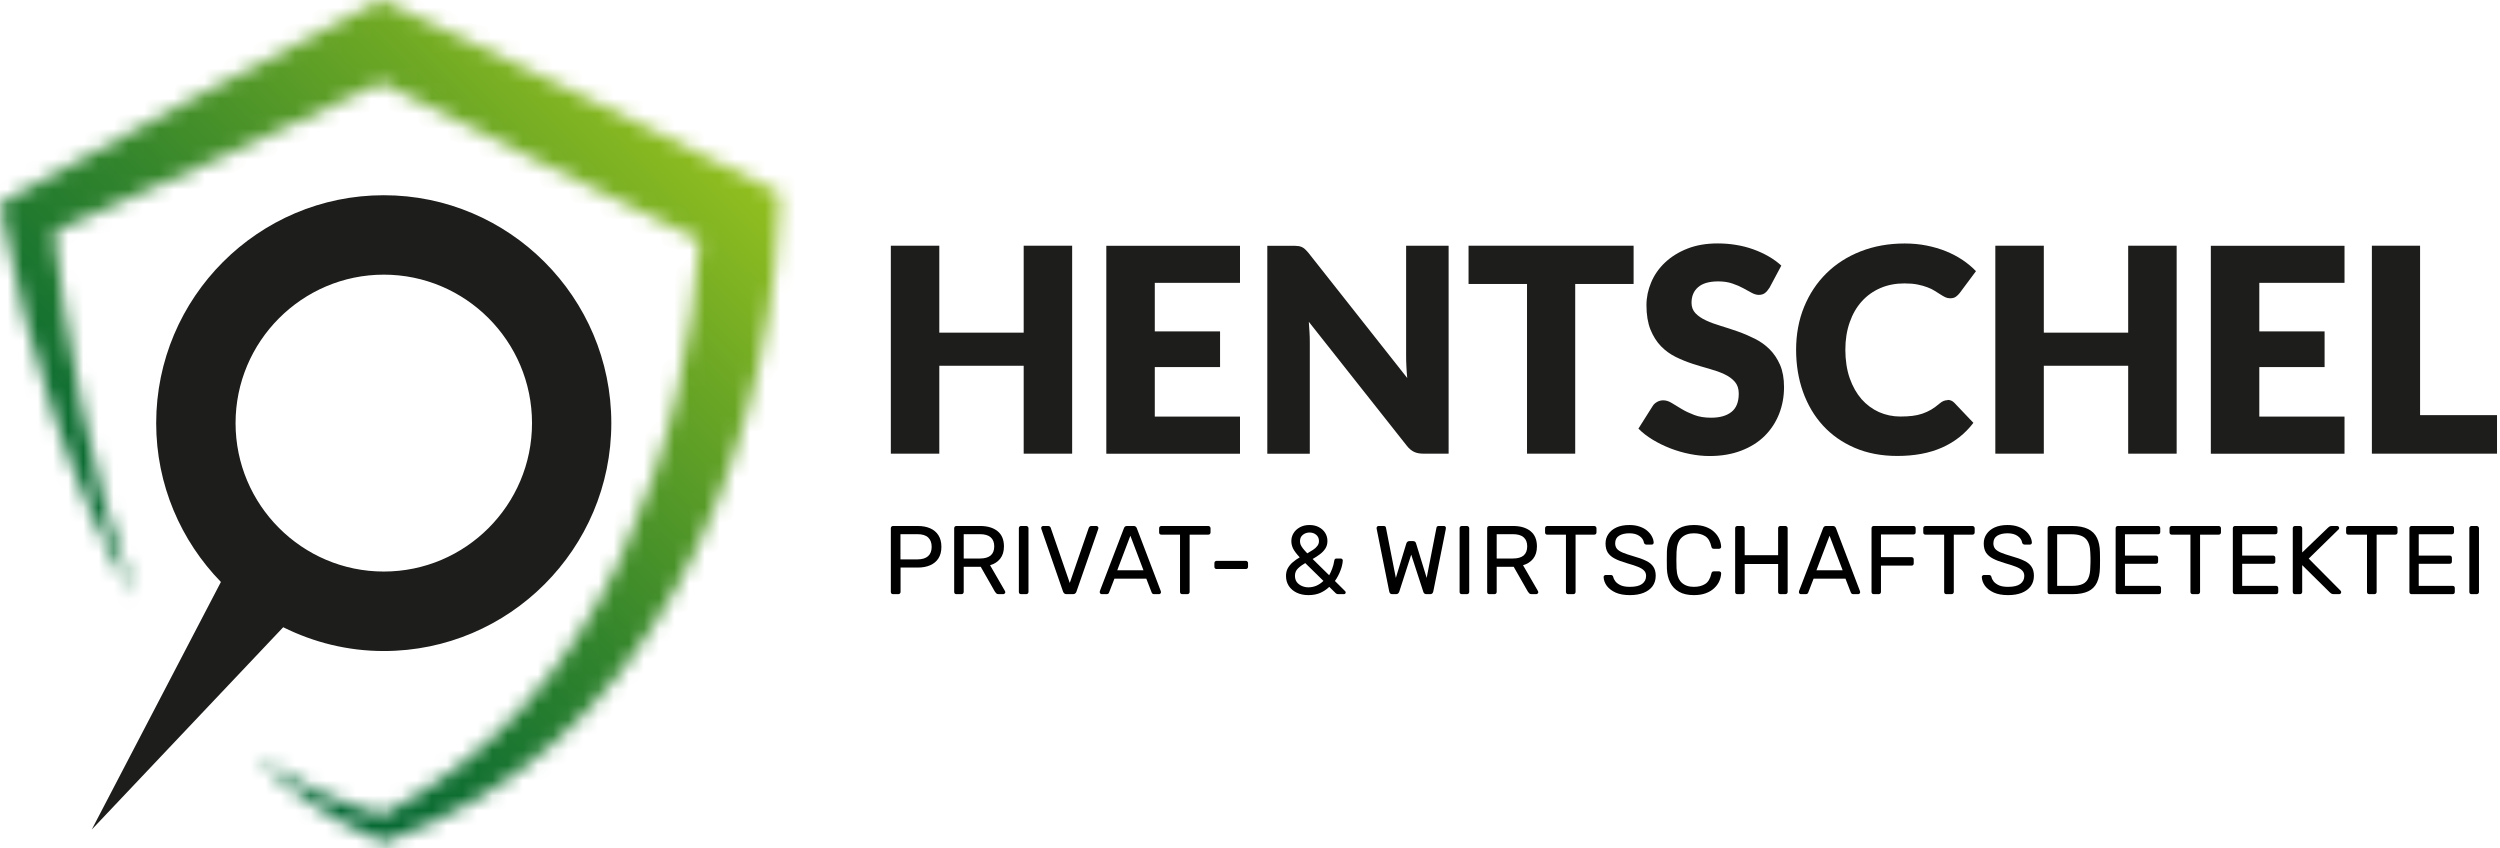 <?xml version="1.0" encoding="utf-8"?>
<svg xmlns="http://www.w3.org/2000/svg" fill="none" height="56" viewBox="0 0 165 56" width="165">
  <g clip-path="url(#clip0_43_36)">
    <path d="M18.695 41.399C20.698 42.395 22.944 42.968 25.328 42.968C33.61 42.968 40.347 36.221 40.347 27.927C40.347 19.632 33.61 12.885 25.328 12.885C17.046 12.885 10.308 19.632 10.308 27.927C10.308 32.003 11.944 35.702 14.58 38.41L6.055 54.752L18.691 41.399H18.695ZM25.332 18.127C30.727 18.127 35.113 22.524 35.113 27.927C35.113 33.329 30.727 37.722 25.332 37.722C19.938 37.722 15.547 33.325 15.547 27.927C15.547 22.529 19.938 18.127 25.332 18.127Z" fill="#1D1D1B"/>
    <mask height="56" id="mask0_43_36" maskUnits="userSpaceOnUse" style="mask-type:luminance" width="52" x="0" y="0">
      <path d="M24.145 0.528C20.29 2.548 16.417 4.526 12.581 6.587C8.759 8.671 4.9 10.681 1.105 12.829L0.014 13.445L0.211 14.5C1.027 18.912 2.145 23.148 3.547 27.339C4.217 29.437 5.042 31.484 5.894 33.508C6.742 35.537 7.778 37.483 8.837 39.393C7.361 35.271 6.279 31.071 5.394 26.834C4.955 24.718 4.583 22.588 4.258 20.454C3.987 18.737 3.758 17.002 3.575 15.294C7.228 13.715 10.839 12.049 14.474 10.433C18.063 8.809 21.619 7.124 25.185 5.462C28.742 7.285 32.326 9.038 35.897 10.833C39.297 12.554 42.739 14.202 46.177 15.85C45.962 19.136 45.43 22.584 44.701 25.866C43.835 29.721 42.529 33.458 40.888 37.02C39.21 40.563 37.061 43.877 34.412 46.774C31.822 49.606 28.705 51.965 25.236 53.792C22.284 52.98 19.433 51.653 16.816 49.877C19.122 52.231 21.94 54.15 25.057 55.481L25.305 55.587L25.653 55.463C29.608 54.04 33.408 51.906 36.589 49C39.834 46.168 42.451 42.661 44.559 38.929C46.686 35.193 48.207 31.158 49.344 27.045C50.49 22.896 51.2 18.788 51.393 14.326L51.462 12.742L49.958 11.994C46.039 10.039 42.125 8.065 38.165 6.192C34.21 4.31 30.282 2.364 26.304 0.528L25.158 0L24.14 0.532L24.145 0.528Z" fill="white"/>
    </mask>
    <g mask="url(#mask0_43_36)">
      <path d="M25.737 -25.764L-27.738 27.791L25.737 81.345L79.212 27.791L25.737 -25.764Z" fill="url(#paint0_linear_43_36)"/>
    </g>
    <path d="M70.762 29.942H67.563V24.14H61.994V29.942H58.795V16.217H61.994V21.955H67.563V16.217H70.762V29.942Z" fill="#1D1D1B"/>
    <path d="M81.84 16.217V18.668H76.216V21.872H80.524V24.227H76.216V27.495H81.84V29.946H73.017V16.222H81.84V16.217Z" fill="#1D1D1B"/>
    <path d="M85.667 16.235C85.764 16.249 85.846 16.272 85.919 16.304C85.993 16.336 86.066 16.387 86.135 16.451C86.204 16.515 86.282 16.598 86.369 16.704L92.877 24.948C92.854 24.681 92.831 24.429 92.822 24.181C92.808 23.933 92.804 23.699 92.804 23.479V16.217H95.609V29.942H93.954C93.711 29.942 93.5 29.905 93.335 29.827C93.17 29.749 93.001 29.616 92.845 29.414L86.382 21.239C86.401 21.477 86.419 21.712 86.428 21.941C86.442 22.171 86.447 22.386 86.447 22.588V29.946H83.642V16.222H85.314C85.452 16.222 85.567 16.226 85.663 16.24L85.667 16.235Z" fill="#1D1D1B"/>
    <path d="M107.818 16.217V18.742H103.964V29.942H100.783V18.742H96.924V16.217H107.818Z" fill="#1D1D1B"/>
    <path d="M116.774 19.008C116.678 19.159 116.582 19.27 116.476 19.348C116.371 19.426 116.238 19.462 116.078 19.462C115.936 19.462 115.78 19.416 115.61 19.325C115.441 19.233 115.257 19.132 115.046 19.017C114.836 18.902 114.597 18.801 114.327 18.709C114.056 18.618 113.749 18.572 113.406 18.572C112.81 18.572 112.365 18.7 112.076 18.953C111.783 19.205 111.641 19.549 111.641 19.986C111.641 20.261 111.728 20.491 111.902 20.674C112.076 20.858 112.31 21.014 112.594 21.147C112.879 21.28 113.204 21.399 113.571 21.509C113.937 21.62 114.313 21.744 114.694 21.877C115.074 22.01 115.45 22.171 115.816 22.354C116.183 22.538 116.509 22.767 116.793 23.052C117.077 23.336 117.306 23.676 117.485 24.085C117.659 24.488 117.746 24.98 117.746 25.549C117.746 26.182 117.636 26.774 117.416 27.33C117.196 27.881 116.88 28.363 116.463 28.776C116.046 29.189 115.532 29.51 114.918 29.744C114.309 29.978 113.612 30.098 112.833 30.098C112.406 30.098 111.971 30.052 111.531 29.965C111.091 29.877 110.66 29.753 110.248 29.593C109.835 29.432 109.446 29.244 109.084 29.024C108.721 28.803 108.401 28.56 108.135 28.289L109.074 26.802C109.143 26.687 109.239 26.6 109.368 26.527C109.491 26.458 109.629 26.421 109.771 26.421C109.959 26.421 110.147 26.481 110.339 26.6C110.532 26.719 110.747 26.852 110.99 26.995C111.233 27.142 111.508 27.27 111.824 27.39C112.136 27.509 112.507 27.569 112.934 27.569C113.511 27.569 113.96 27.44 114.276 27.188C114.597 26.935 114.758 26.531 114.758 25.976C114.758 25.654 114.671 25.397 114.496 25.195C114.322 24.993 114.089 24.828 113.804 24.695C113.52 24.562 113.195 24.447 112.833 24.346C112.471 24.245 112.095 24.135 111.714 24.011C111.334 23.887 110.958 23.736 110.596 23.557C110.234 23.378 109.909 23.144 109.624 22.85C109.34 22.556 109.111 22.193 108.932 21.757C108.758 21.321 108.666 20.784 108.666 20.142C108.666 19.628 108.772 19.123 108.978 18.636C109.184 18.145 109.487 17.709 109.89 17.328C110.294 16.947 110.784 16.639 111.366 16.41C111.948 16.18 112.617 16.066 113.369 16.066C113.791 16.066 114.199 16.098 114.597 16.167C114.996 16.231 115.372 16.332 115.729 16.46C116.087 16.589 116.421 16.745 116.733 16.924C117.045 17.103 117.32 17.305 117.567 17.53L116.779 19.008H116.774Z" fill="#1D1D1B"/>
    <path d="M128.544 26.393C128.617 26.393 128.695 26.407 128.768 26.435C128.842 26.462 128.915 26.513 128.984 26.582L130.244 27.908C129.694 28.629 129.002 29.175 128.168 29.542C127.338 29.91 126.353 30.093 125.221 30.093C124.18 30.093 123.245 29.914 122.42 29.561C121.595 29.207 120.894 28.716 120.321 28.092C119.748 27.468 119.308 26.724 119.001 25.87C118.694 25.012 118.543 24.08 118.543 23.079C118.543 22.079 118.717 21.115 119.07 20.256C119.423 19.398 119.913 18.659 120.541 18.039C121.169 17.42 121.925 16.933 122.805 16.589C123.685 16.245 124.653 16.07 125.711 16.07C126.225 16.07 126.71 16.116 127.164 16.208C127.618 16.3 128.044 16.424 128.438 16.584C128.833 16.745 129.199 16.938 129.529 17.158C129.859 17.383 130.157 17.626 130.414 17.897L129.341 19.338C129.273 19.426 129.19 19.508 129.098 19.577C129.002 19.651 128.874 19.687 128.704 19.687C128.59 19.687 128.484 19.664 128.383 19.614C128.283 19.563 128.177 19.504 128.063 19.43C127.948 19.357 127.824 19.279 127.691 19.196C127.558 19.109 127.398 19.031 127.21 18.962C127.027 18.889 126.807 18.829 126.559 18.778C126.312 18.728 126.023 18.705 125.688 18.705C125.111 18.705 124.584 18.806 124.107 19.012C123.63 19.219 123.223 19.508 122.879 19.889C122.535 20.27 122.269 20.729 122.081 21.271C121.889 21.812 121.793 22.418 121.793 23.089C121.793 23.759 121.889 24.415 122.081 24.961C122.274 25.508 122.535 25.967 122.86 26.343C123.19 26.715 123.575 26.999 124.011 27.197C124.451 27.39 124.918 27.491 125.423 27.491C125.711 27.491 125.973 27.477 126.211 27.449C126.449 27.422 126.669 27.371 126.875 27.302C127.077 27.233 127.274 27.142 127.458 27.036C127.641 26.926 127.829 26.788 128.017 26.628C128.09 26.563 128.173 26.513 128.26 26.471C128.347 26.43 128.438 26.412 128.53 26.412L128.544 26.393Z" fill="#1D1D1B"/>
    <path d="M143.659 29.942H140.46V24.14H134.892V29.942H131.692V16.217H134.892V21.955H140.46V16.217H143.659V29.942Z" fill="#1D1D1B"/>
    <path d="M154.738 16.217V18.668H149.114V21.872H153.423V24.227H149.114V27.495H154.738V29.946H145.915V16.222H154.738V16.217Z" fill="#1D1D1B"/>
    <path d="M159.725 27.399H164.803V29.942H156.544V16.217H159.725V27.399Z" fill="#1D1D1B"/>
    <path d="M58.943 39.214C58.895 39.214 58.859 39.201 58.833 39.175C58.808 39.145 58.795 39.109 58.795 39.066V34.87C58.795 34.822 58.808 34.786 58.833 34.76C58.859 34.73 58.895 34.715 58.943 34.715H60.572C60.889 34.715 61.163 34.767 61.394 34.87C61.629 34.972 61.811 35.127 61.939 35.332C62.067 35.534 62.132 35.786 62.132 36.091C62.132 36.395 62.067 36.648 61.939 36.849C61.811 37.05 61.629 37.202 61.394 37.305C61.163 37.408 60.889 37.459 60.572 37.459H59.437V39.066C59.437 39.109 59.422 39.145 59.392 39.175C59.366 39.201 59.33 39.214 59.283 39.214H58.943ZM59.43 36.92H60.54C60.857 36.92 61.094 36.849 61.252 36.708C61.411 36.566 61.49 36.361 61.49 36.091C61.49 35.825 61.413 35.619 61.259 35.474C61.105 35.328 60.865 35.255 60.54 35.255H59.43V36.92Z" fill="black"/>
    <path d="M63.124 39.214C63.077 39.214 63.04 39.201 63.014 39.175C62.989 39.145 62.976 39.109 62.976 39.066V34.87C62.976 34.822 62.989 34.786 63.014 34.76C63.04 34.73 63.077 34.715 63.124 34.715H64.689C65.173 34.715 65.555 34.829 65.838 35.056C66.12 35.283 66.261 35.619 66.261 36.065C66.261 36.395 66.178 36.665 66.011 36.875C65.849 37.08 65.626 37.224 65.344 37.305L66.332 39.015C66.345 39.04 66.351 39.064 66.351 39.085C66.351 39.12 66.336 39.15 66.306 39.175C66.281 39.201 66.251 39.214 66.216 39.214H65.908C65.836 39.214 65.782 39.194 65.748 39.156C65.714 39.117 65.684 39.079 65.658 39.04L64.728 37.408H63.605V39.066C63.605 39.109 63.59 39.145 63.56 39.175C63.534 39.201 63.498 39.214 63.451 39.214H63.124ZM63.605 36.862H64.664C64.984 36.862 65.224 36.795 65.382 36.663C65.541 36.526 65.62 36.324 65.62 36.059C65.62 35.797 65.541 35.598 65.382 35.461C65.228 35.324 64.989 35.255 64.664 35.255H63.605V36.862Z" fill="black"/>
    <path d="M67.392 39.214C67.345 39.214 67.309 39.201 67.283 39.175C67.258 39.145 67.245 39.109 67.245 39.066V34.863C67.245 34.82 67.258 34.786 67.283 34.76C67.309 34.73 67.345 34.715 67.392 34.715H67.733C67.775 34.715 67.809 34.73 67.835 34.76C67.865 34.786 67.88 34.82 67.88 34.863V39.066C67.88 39.109 67.865 39.145 67.835 39.175C67.809 39.201 67.775 39.214 67.733 39.214H67.392Z" fill="black"/>
    <path d="M70.398 39.214C70.334 39.214 70.283 39.199 70.244 39.169C70.21 39.139 70.182 39.098 70.161 39.047L68.73 34.915C68.721 34.889 68.717 34.865 68.717 34.844C68.717 34.81 68.73 34.78 68.756 34.754C68.781 34.728 68.811 34.715 68.845 34.715H69.179C69.23 34.715 69.269 34.73 69.295 34.76C69.325 34.786 69.342 34.81 69.346 34.831L70.604 38.475L71.861 34.831C71.87 34.81 71.887 34.786 71.913 34.76C71.938 34.73 71.977 34.715 72.028 34.715H72.362C72.396 34.715 72.426 34.728 72.452 34.754C72.481 34.78 72.496 34.81 72.496 34.844C72.496 34.865 72.492 34.889 72.484 34.915L71.046 39.047C71.029 39.098 71.001 39.139 70.963 39.169C70.929 39.199 70.879 39.214 70.815 39.214H70.398Z" fill="black"/>
    <path d="M72.711 39.214C72.677 39.214 72.647 39.201 72.621 39.175C72.596 39.15 72.583 39.12 72.583 39.085C72.583 39.064 72.585 39.04 72.589 39.015L74.181 34.857C74.198 34.814 74.221 34.78 74.251 34.754C74.281 34.728 74.326 34.715 74.386 34.715H74.822C74.878 34.715 74.921 34.728 74.951 34.754C74.985 34.78 75.011 34.814 75.028 34.857L76.613 39.015C76.621 39.04 76.625 39.064 76.625 39.085C76.625 39.12 76.613 39.15 76.587 39.175C76.561 39.201 76.531 39.214 76.497 39.214H76.17C76.118 39.214 76.08 39.201 76.054 39.175C76.033 39.15 76.018 39.126 76.009 39.105L75.656 38.192H73.552L73.199 39.105C73.195 39.126 73.18 39.15 73.154 39.175C73.128 39.201 73.09 39.214 73.038 39.214H72.711ZM73.738 37.639H75.47L74.604 35.358L73.738 37.639Z" fill="black"/>
    <path d="M78.029 39.214C77.986 39.214 77.95 39.201 77.92 39.175C77.894 39.145 77.881 39.109 77.881 39.066V35.287H76.649C76.606 35.287 76.57 35.275 76.54 35.249C76.514 35.219 76.502 35.182 76.502 35.139V34.87C76.502 34.822 76.514 34.786 76.54 34.76C76.57 34.73 76.606 34.715 76.649 34.715H79.742C79.789 34.715 79.825 34.73 79.851 34.76C79.881 34.786 79.896 34.822 79.896 34.87V35.139C79.896 35.182 79.881 35.219 79.851 35.249C79.825 35.275 79.789 35.287 79.742 35.287H78.516V39.066C78.516 39.109 78.501 39.145 78.472 39.175C78.446 39.201 78.409 39.214 78.362 39.214H78.029Z" fill="black"/>
    <path d="M80.298 37.556C80.255 37.556 80.219 37.543 80.189 37.517C80.163 37.487 80.15 37.451 80.15 37.408V37.164C80.15 37.121 80.163 37.087 80.189 37.061C80.219 37.031 80.255 37.016 80.298 37.016H82.223C82.266 37.016 82.3 37.031 82.326 37.061C82.356 37.087 82.371 37.121 82.371 37.164V37.408C82.371 37.451 82.356 37.487 82.326 37.517C82.3 37.543 82.266 37.556 82.223 37.556H80.298Z" fill="black"/>
    <path d="M86.359 39.278C86.063 39.278 85.805 39.224 85.582 39.117C85.36 39.01 85.186 38.862 85.062 38.674C84.938 38.481 84.876 38.261 84.876 38.012C84.876 37.815 84.917 37.644 84.998 37.498C85.084 37.348 85.195 37.215 85.332 37.099C85.469 36.984 85.618 36.879 85.781 36.785C85.58 36.57 85.437 36.382 85.351 36.219C85.27 36.056 85.229 35.887 85.229 35.712C85.229 35.519 85.278 35.343 85.377 35.184C85.475 35.026 85.614 34.898 85.794 34.799C85.974 34.7 86.185 34.651 86.429 34.651C86.664 34.651 86.87 34.698 87.045 34.792C87.225 34.887 87.364 35.013 87.462 35.172C87.561 35.33 87.61 35.508 87.61 35.705C87.61 35.894 87.565 36.059 87.475 36.2C87.385 36.341 87.265 36.468 87.116 36.579C86.97 36.69 86.81 36.795 86.634 36.894L87.725 37.967C87.794 37.847 87.858 37.708 87.918 37.549C87.982 37.391 88.031 37.205 88.065 36.99C88.078 36.905 88.125 36.862 88.207 36.862H88.489C88.527 36.862 88.559 36.875 88.585 36.9C88.611 36.926 88.624 36.958 88.624 36.997C88.619 37.091 88.604 37.192 88.579 37.299C88.557 37.406 88.523 37.519 88.476 37.639C88.433 37.759 88.38 37.879 88.316 37.999C88.256 38.115 88.185 38.231 88.104 38.346L88.758 38.995C88.797 39.03 88.816 39.062 88.816 39.092C88.816 39.13 88.805 39.16 88.784 39.182C88.763 39.203 88.731 39.214 88.688 39.214H88.328C88.286 39.214 88.249 39.207 88.219 39.194C88.194 39.182 88.172 39.167 88.155 39.15L87.732 38.732C87.565 38.895 87.368 39.027 87.141 39.13C86.915 39.229 86.654 39.278 86.359 39.278ZM86.359 38.764C86.53 38.764 86.701 38.73 86.872 38.661C87.043 38.588 87.201 38.481 87.347 38.34L86.147 37.164C85.963 37.267 85.802 37.384 85.665 37.517C85.533 37.646 85.467 37.806 85.467 37.999C85.467 38.162 85.507 38.301 85.588 38.417C85.674 38.528 85.785 38.614 85.922 38.674C86.059 38.734 86.204 38.764 86.359 38.764ZM86.281 36.521C86.418 36.444 86.545 36.367 86.66 36.29C86.78 36.213 86.874 36.127 86.942 36.033C87.015 35.938 87.052 35.831 87.052 35.712C87.052 35.54 86.992 35.403 86.872 35.3C86.752 35.197 86.605 35.146 86.429 35.146C86.262 35.146 86.115 35.197 85.986 35.3C85.862 35.399 85.8 35.538 85.8 35.718C85.8 35.791 85.813 35.866 85.839 35.943C85.869 36.016 85.918 36.097 85.986 36.187C86.055 36.277 86.153 36.388 86.281 36.521Z" fill="black"/>
    <path d="M91.889 39.214C91.833 39.214 91.788 39.199 91.754 39.169C91.724 39.139 91.703 39.096 91.69 39.04L90.862 34.915C90.858 34.898 90.856 34.883 90.856 34.87C90.856 34.857 90.856 34.848 90.856 34.844C90.856 34.81 90.868 34.78 90.894 34.754C90.92 34.728 90.95 34.715 90.984 34.715H91.317C91.407 34.715 91.459 34.752 91.472 34.825L92.126 38.141L92.819 35.866C92.832 35.827 92.853 35.793 92.883 35.763C92.917 35.729 92.964 35.712 93.024 35.712H93.262C93.326 35.712 93.373 35.729 93.403 35.763C93.433 35.793 93.452 35.827 93.461 35.866L94.16 38.141L94.808 34.825C94.821 34.752 94.874 34.715 94.969 34.715H95.302C95.337 34.715 95.366 34.728 95.392 34.754C95.418 34.78 95.431 34.81 95.431 34.844C95.431 34.848 95.428 34.857 95.424 34.87C95.424 34.883 95.424 34.898 95.424 34.915L94.596 39.04C94.584 39.096 94.56 39.139 94.526 39.169C94.496 39.199 94.453 39.214 94.397 39.214H94.147C94.087 39.214 94.04 39.199 94.006 39.169C93.972 39.139 93.948 39.1 93.936 39.053L93.14 36.605L92.351 39.053C92.334 39.1 92.308 39.139 92.274 39.169C92.244 39.199 92.199 39.214 92.139 39.214H91.889Z" fill="black"/>
    <path d="M96.481 39.214C96.434 39.214 96.398 39.201 96.372 39.175C96.347 39.145 96.334 39.109 96.334 39.066V34.863C96.334 34.82 96.347 34.786 96.372 34.76C96.398 34.73 96.434 34.715 96.481 34.715H96.822C96.864 34.715 96.899 34.73 96.924 34.76C96.954 34.786 96.969 34.82 96.969 34.863V39.066C96.969 39.109 96.954 39.145 96.924 39.175C96.899 39.201 96.864 39.214 96.822 39.214H96.481Z" fill="black"/>
    <path d="M98.3 39.214C98.253 39.214 98.217 39.201 98.191 39.175C98.165 39.145 98.153 39.109 98.153 39.066V34.87C98.153 34.822 98.165 34.786 98.191 34.76C98.217 34.73 98.253 34.715 98.3 34.715H99.866C100.349 34.715 100.732 34.829 101.014 35.056C101.297 35.283 101.438 35.619 101.438 36.065C101.438 36.395 101.355 36.665 101.188 36.875C101.025 37.08 100.803 37.224 100.52 37.305L101.509 39.015C101.521 39.04 101.528 39.064 101.528 39.085C101.528 39.12 101.513 39.15 101.483 39.175C101.457 39.201 101.427 39.214 101.393 39.214H101.085C101.012 39.214 100.959 39.194 100.925 39.156C100.89 39.117 100.86 39.079 100.835 39.04L99.904 37.408H98.781V39.066C98.781 39.109 98.766 39.145 98.737 39.175C98.711 39.201 98.674 39.214 98.627 39.214H98.3ZM98.781 36.862H99.84C100.161 36.862 100.401 36.795 100.559 36.663C100.717 36.526 100.796 36.324 100.796 36.059C100.796 35.797 100.717 35.598 100.559 35.461C100.405 35.324 100.165 35.255 99.84 35.255H98.781V36.862Z" fill="black"/>
    <path d="M103.501 39.214C103.458 39.214 103.422 39.201 103.392 39.175C103.366 39.145 103.353 39.109 103.353 39.066V35.287H102.121C102.078 35.287 102.042 35.275 102.012 35.249C101.986 35.219 101.974 35.182 101.974 35.139V34.87C101.974 34.822 101.986 34.786 102.012 34.76C102.042 34.73 102.078 34.715 102.121 34.715H105.214C105.261 34.715 105.297 34.73 105.323 34.76C105.353 34.786 105.368 34.822 105.368 34.87V35.139C105.368 35.182 105.353 35.219 105.323 35.249C105.297 35.275 105.261 35.287 105.214 35.287H103.988V39.066C103.988 39.109 103.973 39.145 103.943 39.175C103.918 39.201 103.881 39.214 103.834 39.214H103.501Z" fill="black"/>
    <path d="M107.57 39.278C107.198 39.278 106.886 39.222 106.633 39.111C106.381 38.995 106.186 38.847 106.049 38.667C105.917 38.483 105.846 38.288 105.838 38.083C105.838 38.048 105.85 38.019 105.876 37.993C105.906 37.963 105.94 37.948 105.979 37.948H106.306C106.357 37.948 106.396 37.961 106.422 37.986C106.447 38.012 106.464 38.042 106.473 38.076C106.494 38.179 106.546 38.282 106.627 38.385C106.712 38.483 106.83 38.567 106.98 38.635C107.134 38.7 107.331 38.732 107.57 38.732C107.938 38.732 108.208 38.667 108.379 38.539C108.554 38.406 108.642 38.231 108.642 38.012C108.642 37.862 108.595 37.742 108.501 37.652C108.411 37.558 108.272 37.474 108.083 37.402C107.895 37.329 107.651 37.249 107.352 37.164C107.04 37.074 106.781 36.975 106.576 36.868C106.37 36.761 106.216 36.628 106.114 36.47C106.015 36.311 105.966 36.11 105.966 35.866C105.966 35.634 106.028 35.429 106.152 35.249C106.276 35.065 106.454 34.919 106.685 34.812C106.92 34.705 107.204 34.651 107.538 34.651C107.803 34.651 108.034 34.688 108.231 34.76C108.432 34.829 108.599 34.923 108.732 35.043C108.864 35.159 108.965 35.285 109.033 35.422C109.102 35.555 109.138 35.686 109.142 35.814C109.142 35.844 109.132 35.874 109.11 35.904C109.089 35.93 109.055 35.943 109.007 35.943H108.667C108.637 35.943 108.605 35.934 108.571 35.917C108.541 35.9 108.518 35.868 108.501 35.821C108.475 35.645 108.376 35.497 108.205 35.377C108.034 35.257 107.812 35.197 107.538 35.197C107.26 35.197 107.033 35.251 106.858 35.358C106.687 35.465 106.601 35.632 106.601 35.859C106.601 36.005 106.642 36.127 106.723 36.226C106.804 36.32 106.933 36.403 107.108 36.476C107.284 36.549 107.512 36.626 107.795 36.708C108.137 36.802 108.417 36.903 108.635 37.01C108.853 37.112 109.014 37.243 109.117 37.402C109.223 37.556 109.277 37.755 109.277 37.999C109.277 38.269 109.206 38.501 109.065 38.693C108.924 38.882 108.725 39.027 108.468 39.13C108.216 39.229 107.917 39.278 107.57 39.278Z" fill="black"/>
    <path d="M111.799 39.278C111.406 39.278 111.078 39.205 110.817 39.059C110.561 38.914 110.366 38.71 110.233 38.449C110.101 38.188 110.028 37.883 110.015 37.536C110.011 37.361 110.009 37.172 110.009 36.971C110.009 36.77 110.011 36.577 110.015 36.393C110.028 36.046 110.101 35.742 110.233 35.48C110.366 35.219 110.561 35.015 110.817 34.87C111.078 34.724 111.406 34.651 111.799 34.651C112.094 34.651 112.353 34.692 112.576 34.773C112.798 34.855 112.982 34.964 113.127 35.101C113.277 35.238 113.39 35.392 113.467 35.564C113.544 35.731 113.587 35.904 113.596 36.084C113.6 36.123 113.587 36.155 113.557 36.181C113.532 36.206 113.5 36.219 113.461 36.219H113.108C113.07 36.219 113.035 36.208 113.005 36.187C112.98 36.166 112.961 36.127 112.948 36.071C112.875 35.737 112.738 35.508 112.537 35.384C112.34 35.26 112.092 35.197 111.793 35.197C111.451 35.197 111.179 35.296 110.978 35.493C110.777 35.686 110.668 35.996 110.651 36.425C110.638 36.776 110.638 37.136 110.651 37.504C110.668 37.933 110.777 38.246 110.978 38.443C111.179 38.635 111.451 38.732 111.793 38.732C112.092 38.732 112.34 38.67 112.537 38.545C112.738 38.421 112.875 38.192 112.948 37.858C112.961 37.802 112.98 37.764 113.005 37.742C113.035 37.721 113.07 37.71 113.108 37.71H113.461C113.5 37.71 113.532 37.723 113.557 37.749C113.587 37.774 113.6 37.806 113.596 37.845C113.587 38.025 113.544 38.201 113.467 38.372C113.39 38.539 113.277 38.691 113.127 38.828C112.982 38.965 112.798 39.075 112.576 39.156C112.353 39.237 112.094 39.278 111.799 39.278Z" fill="black"/>
    <path d="M114.667 39.214C114.62 39.214 114.584 39.201 114.558 39.175C114.533 39.145 114.52 39.109 114.52 39.066V34.87C114.52 34.822 114.533 34.786 114.558 34.76C114.584 34.73 114.62 34.715 114.667 34.715H114.995C115.042 34.715 115.078 34.73 115.104 34.76C115.134 34.786 115.149 34.822 115.149 34.87V36.643H117.356V34.87C117.356 34.822 117.369 34.786 117.395 34.76C117.425 34.73 117.461 34.715 117.504 34.715H117.831C117.878 34.715 117.914 34.73 117.94 34.76C117.97 34.786 117.985 34.822 117.985 34.87V39.066C117.985 39.109 117.97 39.145 117.94 39.175C117.914 39.201 117.878 39.214 117.831 39.214H117.504C117.461 39.214 117.425 39.201 117.395 39.175C117.369 39.145 117.356 39.109 117.356 39.066V37.222H115.149V39.066C115.149 39.109 115.134 39.145 115.104 39.175C115.078 39.201 115.042 39.214 114.995 39.214H114.667Z" fill="black"/>
    <path d="M118.857 39.214C118.823 39.214 118.793 39.201 118.767 39.175C118.741 39.15 118.729 39.12 118.729 39.085C118.729 39.064 118.731 39.04 118.735 39.015L120.326 34.857C120.343 34.814 120.367 34.78 120.397 34.754C120.427 34.728 120.472 34.715 120.532 34.715H120.968C121.024 34.715 121.066 34.728 121.096 34.754C121.131 34.78 121.156 34.814 121.173 34.857L122.758 39.015C122.767 39.04 122.771 39.064 122.771 39.085C122.771 39.12 122.758 39.15 122.733 39.175C122.707 39.201 122.677 39.214 122.643 39.214H122.315C122.264 39.214 122.226 39.201 122.2 39.175C122.179 39.15 122.164 39.126 122.155 39.105L121.802 38.192H119.697L119.345 39.105C119.34 39.126 119.325 39.15 119.3 39.175C119.274 39.201 119.235 39.214 119.184 39.214H118.857ZM119.884 37.639H121.616L120.75 35.358L119.884 37.639Z" fill="black"/>
    <path d="M123.669 39.214C123.622 39.214 123.585 39.201 123.56 39.175C123.534 39.145 123.521 39.109 123.521 39.066V34.87C123.521 34.822 123.534 34.786 123.56 34.76C123.585 34.73 123.622 34.715 123.669 34.715H126.287C126.334 34.715 126.37 34.73 126.396 34.76C126.422 34.786 126.434 34.822 126.434 34.87V35.127C126.434 35.174 126.422 35.21 126.396 35.236C126.37 35.262 126.334 35.275 126.287 35.275H124.144V36.772H126.159C126.206 36.772 126.242 36.787 126.268 36.817C126.293 36.843 126.306 36.879 126.306 36.926V37.183C126.306 37.226 126.293 37.262 126.268 37.292C126.242 37.318 126.206 37.331 126.159 37.331H124.144V39.066C124.144 39.109 124.129 39.145 124.099 39.175C124.073 39.201 124.037 39.214 123.99 39.214H123.669Z" fill="black"/>
    <path d="M128.462 39.214C128.419 39.214 128.383 39.201 128.353 39.175C128.327 39.145 128.314 39.109 128.314 39.066V35.287H127.082C127.04 35.287 127.003 35.275 126.973 35.249C126.948 35.219 126.935 35.182 126.935 35.139V34.87C126.935 34.822 126.948 34.786 126.973 34.76C127.003 34.73 127.04 34.715 127.082 34.715H130.175C130.222 34.715 130.259 34.73 130.284 34.76C130.314 34.786 130.329 34.822 130.329 34.87V35.139C130.329 35.182 130.314 35.219 130.284 35.249C130.259 35.275 130.222 35.287 130.175 35.287H128.95V39.066C128.95 39.109 128.935 39.145 128.905 39.175C128.879 39.201 128.843 39.214 128.796 39.214H128.462Z" fill="black"/>
    <path d="M132.531 39.278C132.159 39.278 131.847 39.222 131.595 39.111C131.342 38.995 131.148 38.847 131.011 38.667C130.878 38.483 130.808 38.288 130.799 38.083C130.799 38.048 130.812 38.019 130.837 37.993C130.867 37.963 130.902 37.948 130.94 37.948H131.267C131.319 37.948 131.357 37.961 131.383 37.986C131.409 38.012 131.426 38.042 131.434 38.076C131.456 38.179 131.507 38.282 131.588 38.385C131.674 38.483 131.791 38.567 131.941 38.635C132.095 38.7 132.292 38.732 132.531 38.732C132.899 38.732 133.169 38.667 133.34 38.539C133.515 38.406 133.603 38.231 133.603 38.012C133.603 37.862 133.556 37.742 133.462 37.652C133.372 37.558 133.233 37.474 133.045 37.402C132.857 37.329 132.613 37.249 132.313 37.164C132.001 37.074 131.742 36.975 131.537 36.868C131.332 36.761 131.178 36.628 131.075 36.47C130.976 36.311 130.927 36.11 130.927 35.866C130.927 35.634 130.989 35.429 131.113 35.249C131.237 35.065 131.415 34.919 131.646 34.812C131.881 34.705 132.166 34.651 132.499 34.651C132.765 34.651 132.996 34.688 133.192 34.76C133.393 34.829 133.56 34.923 133.693 35.043C133.825 35.159 133.926 35.285 133.994 35.422C134.063 35.555 134.099 35.686 134.104 35.814C134.104 35.844 134.093 35.874 134.071 35.904C134.05 35.93 134.016 35.943 133.969 35.943H133.629C133.599 35.943 133.567 35.934 133.532 35.917C133.503 35.9 133.479 35.868 133.462 35.821C133.436 35.645 133.338 35.497 133.167 35.377C132.996 35.257 132.773 35.197 132.499 35.197C132.221 35.197 131.995 35.251 131.819 35.358C131.648 35.465 131.563 35.632 131.563 35.859C131.563 36.005 131.603 36.127 131.684 36.226C131.766 36.32 131.894 36.403 132.069 36.476C132.245 36.549 132.474 36.626 132.756 36.708C133.098 36.802 133.378 36.903 133.597 37.01C133.815 37.112 133.975 37.243 134.078 37.402C134.185 37.556 134.238 37.755 134.238 37.999C134.238 38.269 134.168 38.501 134.027 38.693C133.885 38.882 133.686 39.027 133.43 39.13C133.177 39.229 132.878 39.278 132.531 39.278Z" fill="black"/>
    <path d="M135.291 39.214C135.244 39.214 135.208 39.201 135.182 39.175C135.156 39.145 135.143 39.109 135.143 39.066V34.87C135.143 34.822 135.156 34.786 135.182 34.76C135.208 34.73 135.244 34.715 135.291 34.715H136.748C137.188 34.715 137.543 34.782 137.813 34.915C138.082 35.047 138.279 35.245 138.403 35.506C138.527 35.763 138.591 36.08 138.596 36.457C138.6 36.65 138.602 36.819 138.602 36.965C138.602 37.11 138.6 37.277 138.596 37.466C138.587 37.86 138.521 38.188 138.397 38.449C138.277 38.706 138.084 38.899 137.819 39.027C137.558 39.152 137.212 39.214 136.78 39.214H135.291ZM135.772 38.667H136.748C137.043 38.667 137.278 38.627 137.453 38.545C137.629 38.464 137.755 38.333 137.832 38.153C137.913 37.974 137.956 37.736 137.96 37.44C137.969 37.312 137.973 37.2 137.973 37.106C137.973 37.007 137.973 36.911 137.973 36.817C137.973 36.718 137.969 36.607 137.96 36.483C137.952 36.067 137.853 35.761 137.665 35.564C137.477 35.362 137.16 35.262 136.716 35.262H135.772V38.667Z" fill="black"/>
    <path d="M139.779 39.214C139.732 39.214 139.696 39.201 139.67 39.175C139.644 39.145 139.632 39.109 139.632 39.066V34.87C139.632 34.822 139.644 34.786 139.67 34.76C139.696 34.73 139.732 34.715 139.779 34.715H142.429C142.476 34.715 142.513 34.73 142.538 34.76C142.564 34.786 142.577 34.822 142.577 34.87V35.114C142.577 35.161 142.564 35.197 142.538 35.223C142.513 35.249 142.476 35.262 142.429 35.262H140.248V36.669H142.288C142.335 36.669 142.372 36.684 142.397 36.714C142.423 36.74 142.436 36.776 142.436 36.823V37.061C142.436 37.104 142.423 37.14 142.397 37.17C142.372 37.196 142.335 37.209 142.288 37.209H140.248V38.667H142.481C142.528 38.667 142.564 38.68 142.59 38.706C142.615 38.732 142.628 38.768 142.628 38.815V39.066C142.628 39.109 142.615 39.145 142.59 39.175C142.564 39.201 142.528 39.214 142.481 39.214H139.779Z" fill="black"/>
    <path d="M144.716 39.214C144.674 39.214 144.637 39.201 144.607 39.175C144.582 39.145 144.569 39.109 144.569 39.066V35.287H143.337C143.294 35.287 143.258 35.275 143.228 35.249C143.202 35.219 143.189 35.182 143.189 35.139V34.87C143.189 34.822 143.202 34.786 143.228 34.76C143.258 34.73 143.294 34.715 143.337 34.715H146.43C146.477 34.715 146.513 34.73 146.539 34.76C146.569 34.786 146.584 34.822 146.584 34.87V35.139C146.584 35.182 146.569 35.219 146.539 35.249C146.513 35.275 146.477 35.287 146.43 35.287H145.204V39.066C145.204 39.109 145.189 39.145 145.159 39.175C145.134 39.201 145.097 39.214 145.05 39.214H144.716Z" fill="black"/>
    <path d="M147.515 39.214C147.468 39.214 147.431 39.201 147.406 39.175C147.38 39.145 147.367 39.109 147.367 39.066V34.87C147.367 34.822 147.38 34.786 147.406 34.76C147.431 34.73 147.468 34.715 147.515 34.715H150.165C150.212 34.715 150.248 34.73 150.274 34.76C150.3 34.786 150.312 34.822 150.312 34.87V35.114C150.312 35.161 150.3 35.197 150.274 35.223C150.248 35.249 150.212 35.262 150.165 35.262H147.983V36.669H150.024C150.071 36.669 150.107 36.684 150.133 36.714C150.158 36.74 150.171 36.776 150.171 36.823V37.061C150.171 37.104 150.158 37.14 150.133 37.17C150.107 37.196 150.071 37.209 150.024 37.209H147.983V38.667H150.216C150.263 38.667 150.3 38.68 150.325 38.706C150.351 38.732 150.364 38.768 150.364 38.815V39.066C150.364 39.109 150.351 39.145 150.325 39.175C150.3 39.201 150.263 39.214 150.216 39.214H147.515Z" fill="black"/>
    <path d="M151.47 39.214C151.423 39.214 151.387 39.201 151.361 39.175C151.336 39.145 151.323 39.109 151.323 39.066V34.87C151.323 34.822 151.336 34.786 151.361 34.76C151.387 34.73 151.423 34.715 151.47 34.715H151.791C151.838 34.715 151.875 34.73 151.9 34.76C151.93 34.786 151.945 34.822 151.945 34.87V36.463L153.658 34.818C153.676 34.801 153.703 34.78 153.742 34.754C153.785 34.728 153.84 34.715 153.909 34.715H154.255C154.289 34.715 154.319 34.728 154.345 34.754C154.371 34.78 154.384 34.81 154.384 34.844C154.384 34.878 154.375 34.906 154.358 34.928L152.375 36.868L154.486 38.995C154.508 39.021 154.518 39.051 154.518 39.085C154.518 39.12 154.505 39.15 154.48 39.175C154.454 39.201 154.424 39.214 154.39 39.214H154.031C153.958 39.214 153.902 39.201 153.864 39.175C153.825 39.145 153.797 39.124 153.78 39.111L151.945 37.299V39.066C151.945 39.109 151.93 39.145 151.9 39.175C151.875 39.201 151.838 39.214 151.791 39.214H151.47Z" fill="black"/>
    <path d="M156.37 39.214C156.327 39.214 156.291 39.201 156.261 39.175C156.235 39.145 156.222 39.109 156.222 39.066V35.287H154.99C154.948 35.287 154.911 35.275 154.881 35.249C154.856 35.219 154.843 35.182 154.843 35.139V34.87C154.843 34.822 154.856 34.786 154.881 34.76C154.911 34.73 154.948 34.715 154.99 34.715H158.083C158.13 34.715 158.167 34.73 158.192 34.76C158.222 34.786 158.237 34.822 158.237 34.87V35.139C158.237 35.182 158.222 35.219 158.192 35.249C158.167 35.275 158.13 35.287 158.083 35.287H156.858V39.066C156.858 39.109 156.843 39.145 156.813 39.175C156.787 39.201 156.751 39.214 156.704 39.214H156.37Z" fill="black"/>
    <path d="M159.168 39.214C159.121 39.214 159.085 39.201 159.059 39.175C159.034 39.145 159.021 39.109 159.021 39.066V34.87C159.021 34.822 159.034 34.786 159.059 34.76C159.085 34.73 159.121 34.715 159.168 34.715H161.818C161.865 34.715 161.902 34.73 161.927 34.76C161.953 34.786 161.966 34.822 161.966 34.87V35.114C161.966 35.161 161.953 35.197 161.927 35.223C161.902 35.249 161.865 35.262 161.818 35.262H159.637V36.669H161.677C161.724 36.669 161.761 36.684 161.786 36.714C161.812 36.74 161.825 36.776 161.825 36.823V37.061C161.825 37.104 161.812 37.14 161.786 37.17C161.761 37.196 161.724 37.209 161.677 37.209H159.637V38.667H161.87C161.917 38.667 161.953 38.68 161.979 38.706C162.005 38.732 162.017 38.768 162.017 38.815V39.066C162.017 39.109 162.005 39.145 161.979 39.175C161.953 39.201 161.917 39.214 161.87 39.214H159.168Z" fill="black"/>
    <path d="M163.124 39.214C163.077 39.214 163.04 39.201 163.015 39.175C162.989 39.145 162.976 39.109 162.976 39.066V34.863C162.976 34.82 162.989 34.786 163.015 34.76C163.04 34.73 163.077 34.715 163.124 34.715H163.464C163.507 34.715 163.541 34.73 163.567 34.76C163.597 34.786 163.612 34.82 163.612 34.863V39.066C163.612 39.109 163.597 39.145 163.567 39.175C163.541 39.201 163.507 39.214 163.464 39.214H163.124Z" fill="black"/>
  </g>
  <defs>
    <linearGradient gradientUnits="userSpaceOnUse" id="paint0_linear_43_36" x1="10.794" x2="46.712" y1="43.331" y2="7.468">
      <stop stop-color="#006633"/>
      <stop offset="0.14" stop-color="#0E6E31"/>
      <stop offset="0.42" stop-color="#33852C"/>
      <stop offset="0.78" stop-color="#6FA924"/>
      <stop offset="1" stop-color="#95C11F"/>
    </linearGradient>
    <clipPath id="clip0_43_36">
      <rect fill="white" height="56" width="165"/>
    </clipPath>
  </defs>
</svg>
